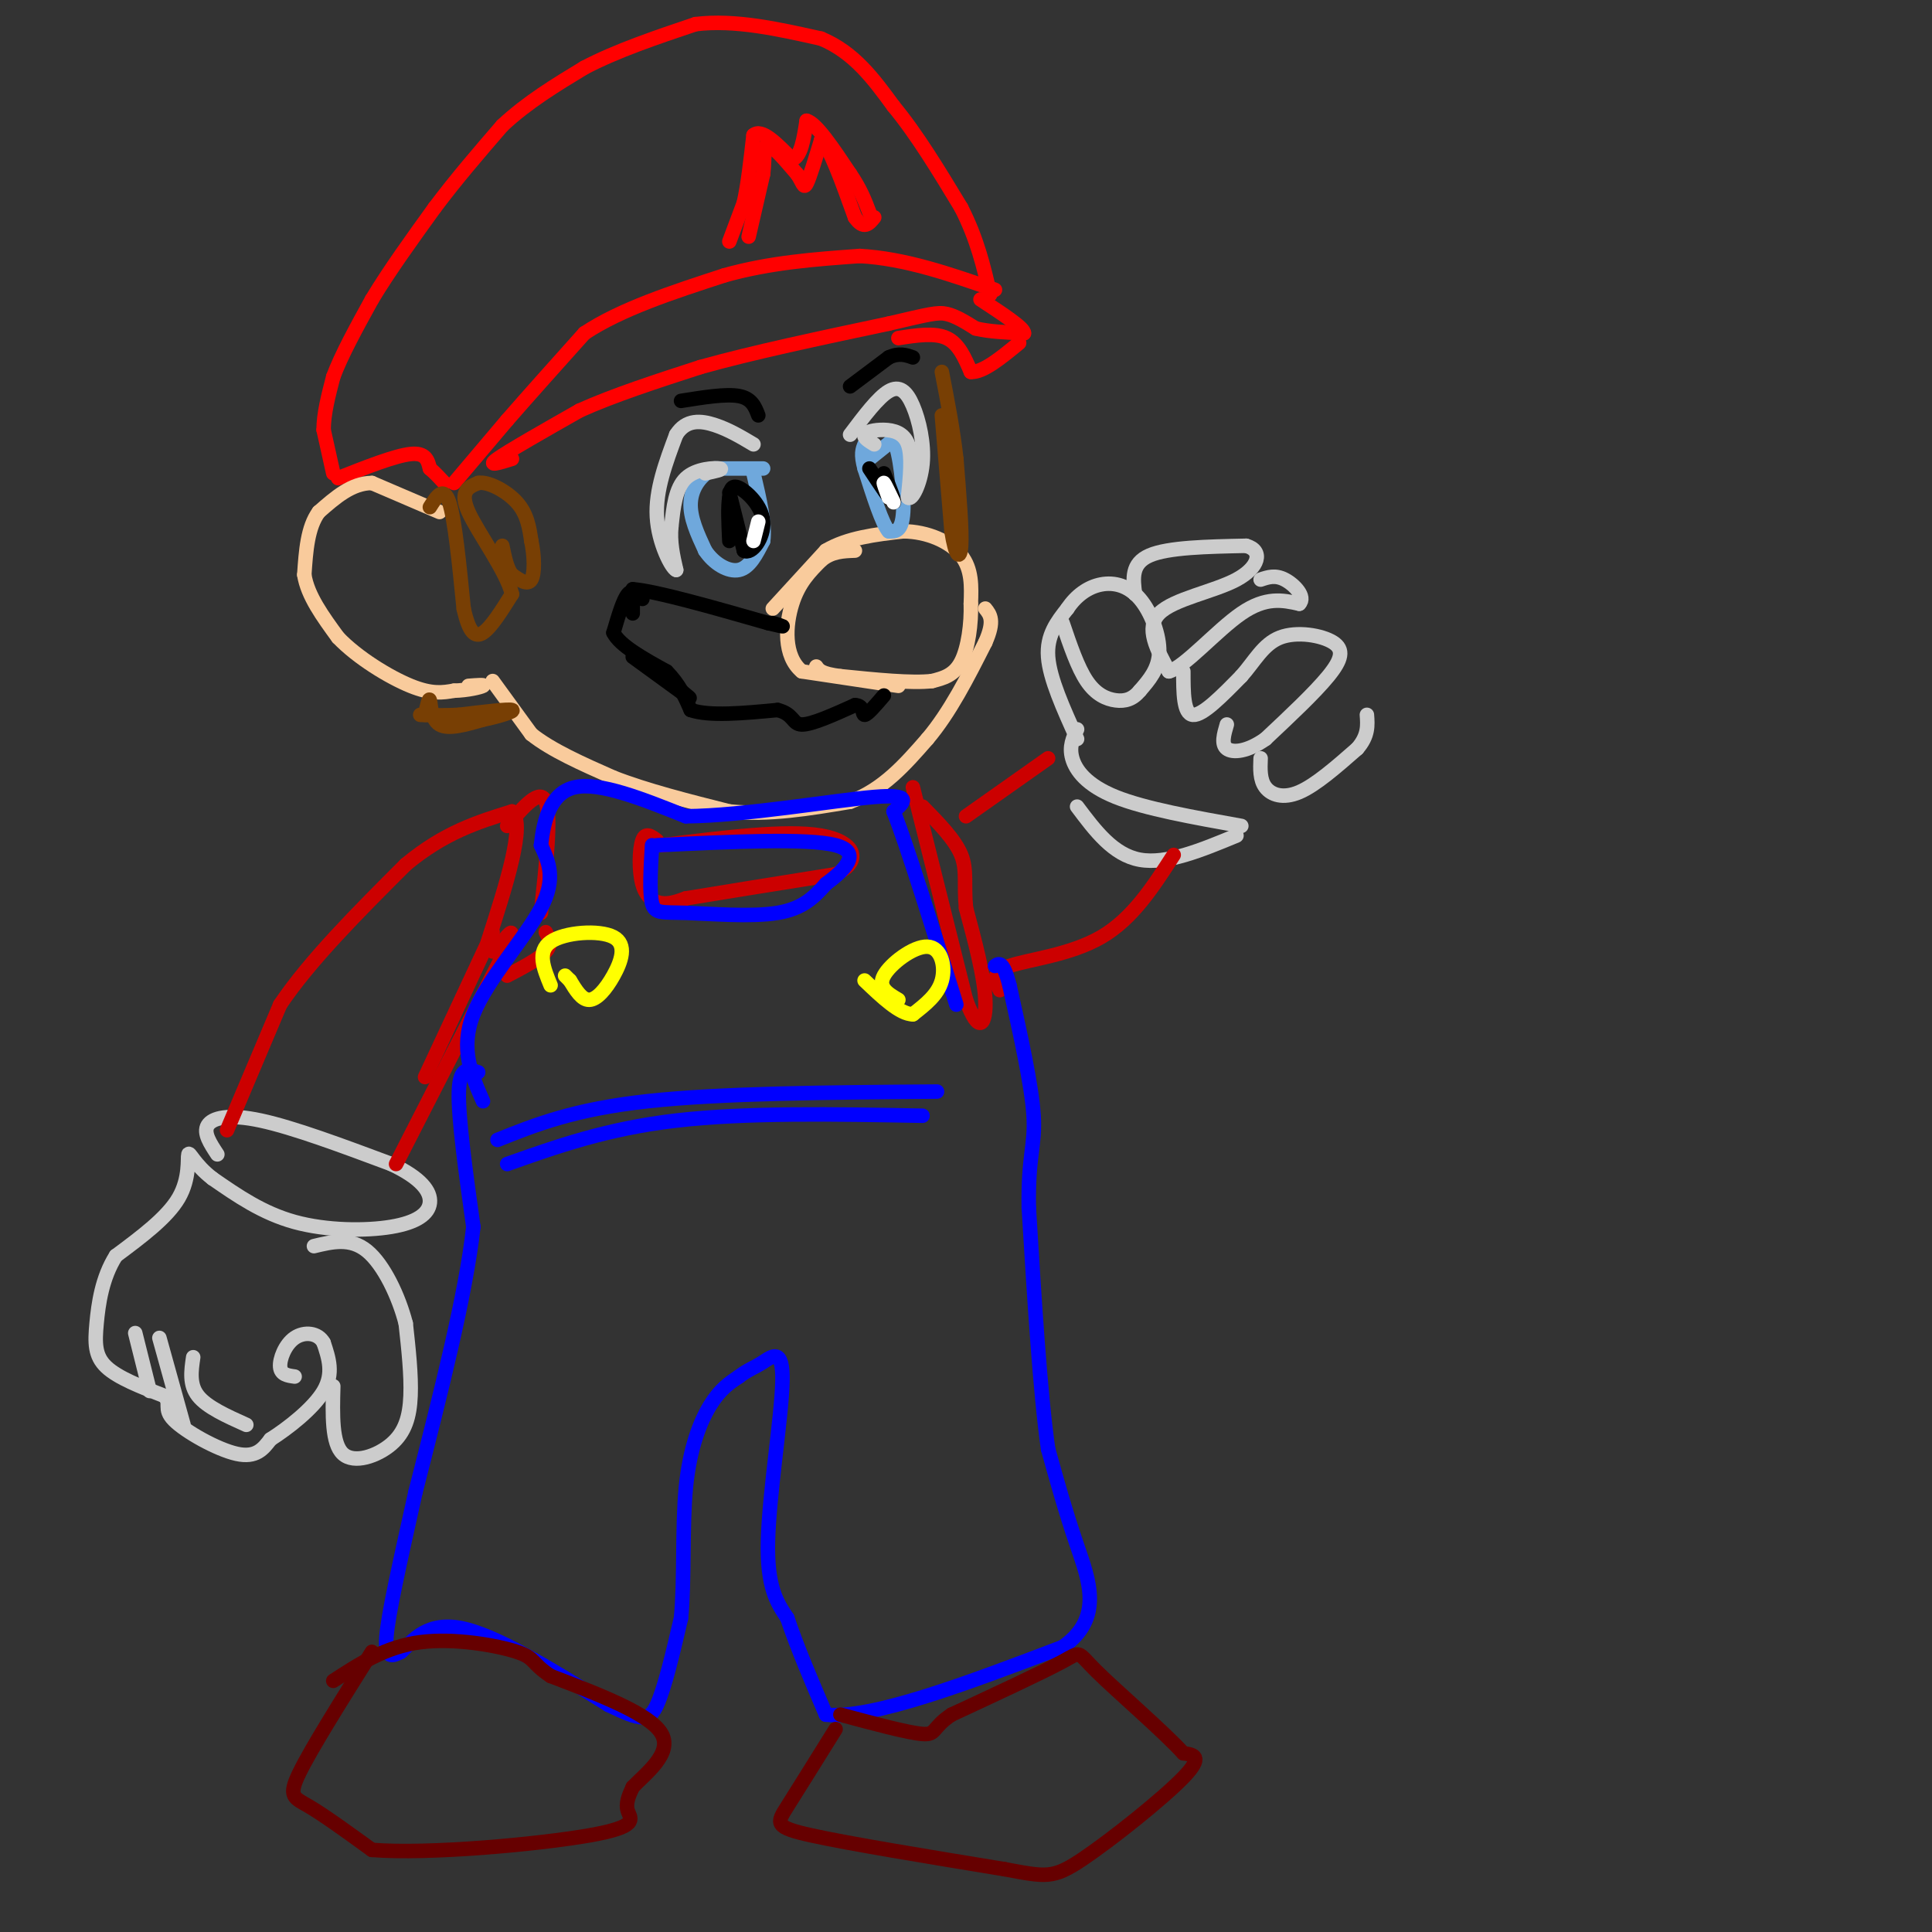 <svg viewBox='0 0 400 400' version='1.1' xmlns='http://www.w3.org/2000/svg' xmlns:xlink='http://www.w3.org/1999/xlink'><rect x="0" y="0" width="400" height="400" fill="#333333" stroke="none"/><g fill='none' stroke='#ff0000' stroke-width='3' stroke-linecap='round' stroke-linejoin='round'><path d='M69,98c0.000,0.000 -2.000,-9.000 -2,-9'/><path d='M67,89c0.000,-3.333 1.000,-7.167 2,-11'/><path d='M69,78c1.667,-4.500 4.833,-10.250 8,-16'/><path d='M77,62c3.500,-5.833 8.250,-12.417 13,-19'/><path d='M90,43c4.500,-6.000 9.250,-11.500 14,-17'/><path d='M104,26c5.167,-4.833 11.083,-8.417 17,-12'/><path d='M121,14c6.667,-3.500 14.833,-6.250 23,-9'/><path d='M144,5c8.167,-1.000 17.083,1.000 26,3'/><path d='M170,8c6.833,2.833 10.917,8.417 15,14'/><path d='M185,22c4.833,5.833 9.417,13.417 14,21'/><path d='M199,43c3.333,6.500 4.667,12.250 6,18'/><path d='M70,99c5.917,-2.333 11.833,-4.667 15,-5c3.167,-0.333 3.583,1.333 4,3'/><path d='M89,97c1.167,1.000 2.083,2.000 3,3'/><path d='M94,100c0.000,0.000 11.000,-13.000 11,-13'/><path d='M105,87c4.500,-5.167 10.250,-11.583 16,-18'/><path d='M121,69c7.500,-5.000 18.250,-8.500 29,-12'/><path d='M150,57c9.500,-2.667 18.750,-3.333 28,-4'/><path d='M178,53c9.333,0.500 18.667,3.750 28,7'/><path d='M151,50c0.000,0.000 3.000,-8.000 3,-8'/><path d='M154,42c0.833,-3.667 1.417,-8.833 2,-14'/><path d='M156,28c1.667,-1.500 4.833,1.750 8,5'/><path d='M164,33c1.833,-0.500 2.417,-4.250 3,-8'/><path d='M167,25c2.000,0.500 5.500,5.750 9,11'/><path d='M176,36c2.167,3.167 3.083,5.583 4,8'/><path d='M155,49c0.000,0.000 3.000,-13.000 3,-13'/><path d='M158,36c0.422,-3.622 -0.022,-6.178 1,-6c1.022,0.178 3.511,3.089 6,6'/><path d='M165,36c1.244,1.778 1.356,3.222 2,2c0.644,-1.222 1.822,-5.111 3,-9'/><path d='M170,29c1.667,1.167 4.333,8.583 7,16'/><path d='M177,45c1.833,2.667 2.917,1.333 4,0'/><path d='M106,95c-2.667,0.833 -5.333,1.667 -3,0c2.333,-1.667 9.667,-5.833 17,-10'/><path d='M120,85c7.000,-3.167 16.000,-6.083 25,-9'/><path d='M145,76c10.667,-3.000 24.833,-6.000 39,-9'/><path d='M184,67c8.467,-1.978 10.133,-2.422 12,-2c1.867,0.422 3.933,1.711 6,3'/><path d='M202,68c2.667,0.667 6.333,0.833 10,1'/><path d='M212,69c0.167,-1.000 -4.417,-4.000 -9,-7'/><path d='M186,70c3.750,-0.583 7.500,-1.167 10,0c2.500,1.167 3.750,4.083 5,7'/><path d='M201,77c2.500,0.167 6.250,-2.917 10,-6'/></g>
<g fill='none' stroke='#f9cb9c' stroke-width='3' stroke-linecap='round' stroke-linejoin='round'><path d='M91,106c0.000,0.000 -14.000,-6.000 -14,-6'/><path d='M77,100c-4.167,0.000 -7.583,3.000 -11,6'/><path d='M66,106c-2.333,3.167 -2.667,8.083 -3,13'/><path d='M63,119c0.667,4.333 3.833,8.667 7,13'/><path d='M70,132c4.022,4.200 10.578,8.200 15,10c4.422,1.800 6.711,1.400 9,1'/><path d='M94,143c2.867,-0.067 5.533,-0.733 6,-1c0.467,-0.267 -1.267,-0.133 -3,0'/><path d='M102,141c0.000,0.000 8.000,11.000 8,11'/><path d='M110,152c4.167,3.333 10.583,6.167 17,9'/><path d='M127,161c6.833,2.667 15.417,4.833 24,7'/><path d='M151,168c8.167,0.833 16.583,-0.583 25,-2'/><path d='M176,166c6.833,-2.500 11.417,-7.750 16,-13'/><path d='M192,153c4.667,-5.500 8.333,-12.750 12,-20'/><path d='M204,133c2.000,-4.500 1.000,-5.750 0,-7'/><path d='M160,126c0.000,0.000 11.000,-12.000 11,-12'/><path d='M171,114c4.500,-2.667 10.250,-3.333 16,-4'/><path d='M187,110c5.067,0.044 9.733,2.156 12,5c2.267,2.844 2.133,6.422 2,10'/><path d='M201,125c0.133,4.044 -0.533,9.156 -2,12c-1.467,2.844 -3.733,3.422 -6,4'/><path d='M193,141c-4.167,0.500 -11.583,-0.250 -19,-1'/><path d='M174,140c-4.000,-0.500 -4.500,-1.250 -5,-2'/><path d='M186,142c0.000,0.000 -20.000,-3.000 -20,-3'/><path d='M166,139c-3.822,-3.178 -3.378,-9.622 -2,-14c1.378,-4.378 3.689,-6.689 6,-9'/><path d='M170,116c2.167,-1.833 4.583,-1.917 7,-2'/></g>
<g fill='none' stroke='#6fa8dc' stroke-width='3' stroke-linecap='round' stroke-linejoin='round'><path d='M158,97c0.000,0.000 -10.000,0.000 -10,0'/><path d='M148,97c-2.800,1.111 -4.800,3.889 -5,7c-0.200,3.111 1.400,6.556 3,10'/><path d='M146,114c1.800,2.711 4.800,4.489 7,4c2.200,-0.489 3.600,-3.244 5,-6'/><path d='M158,112c0.500,-3.333 -0.750,-8.667 -2,-14'/><path d='M180,95c0.000,0.000 5.000,-4.000 5,-4'/><path d='M185,91c1.356,2.533 2.244,10.867 2,15c-0.244,4.133 -1.622,4.067 -3,4'/><path d='M184,110c-1.333,-1.500 -3.167,-7.250 -5,-13'/><path d='M179,97c-0.833,-3.000 -0.417,-4.000 0,-5'/></g>
<g fill='none' stroke='#000000' stroke-width='3' stroke-linecap='round' stroke-linejoin='round'><path d='M131,127c0.000,0.000 0.000,-5.000 0,-5'/><path d='M131,122c4.667,0.333 16.333,3.667 28,7'/><path d='M159,129c4.833,1.167 2.917,0.583 1,0'/><path d='M133,124c-1.000,-1.083 -2.000,-2.167 -3,-1c-1.000,1.167 -2.000,4.583 -3,8'/><path d='M127,131c1.333,2.667 6.167,5.333 11,8'/><path d='M138,139c2.667,2.667 3.833,5.333 5,8'/><path d='M143,147c3.833,1.333 10.917,0.667 18,0'/><path d='M161,147c3.422,0.844 2.978,2.956 5,3c2.022,0.044 6.511,-1.978 11,-4'/><path d='M177,146c1.978,0.000 1.422,2.000 2,2c0.578,0.000 2.289,-2.000 4,-4'/><path d='M131,136c0.000,0.000 11.000,8.000 11,8'/><path d='M142,144c1.667,1.167 0.333,0.083 -1,-1'/><path d='M151,102c0.000,0.000 3.000,12.000 3,12'/><path d='M154,114c1.643,0.940 4.250,-2.708 4,-6c-0.250,-3.292 -3.357,-6.226 -5,-7c-1.643,-0.774 -1.821,0.613 -2,2'/><path d='M151,103c-0.333,1.833 -0.167,5.417 0,9'/><path d='M180,97c2.250,3.417 4.500,6.833 5,7c0.500,0.167 -0.750,-2.917 -2,-6'/><path d='M176,80c0.000,0.000 8.000,-6.000 8,-6'/><path d='M184,74c2.167,-1.000 3.583,-0.500 5,0'/><path d='M157,86c-0.667,-1.750 -1.333,-3.500 -4,-4c-2.667,-0.500 -7.333,0.250 -12,1'/></g>
<g fill='none' stroke='#ffffff' stroke-width='3' stroke-linecap='round' stroke-linejoin='round'><path d='M157,108c0.000,0.000 -1.000,4.000 -1,4'/><path d='M184,103c-0.583,-1.583 -1.167,-3.167 -1,-3c0.167,0.167 1.083,2.083 2,4'/></g>
<g fill='none' stroke='#cccccc' stroke-width='3' stroke-linecap='round' stroke-linejoin='round'><path d='M223,153c-2.833,-6.250 -5.667,-12.500 -6,-17c-0.333,-4.500 1.833,-7.250 4,-10'/><path d='M221,126c1.796,-2.711 4.285,-4.490 7,-5c2.715,-0.510 5.654,0.247 8,3c2.346,2.753 4.099,7.501 4,11c-0.099,3.499 -2.049,5.750 -4,8'/><path d='M236,143c-1.452,1.786 -3.083,2.250 -5,2c-1.917,-0.250 -4.119,-1.214 -6,-4c-1.881,-2.786 -3.440,-7.393 -5,-12'/><path d='M235,123c-0.417,-3.167 -0.833,-6.333 3,-8c3.833,-1.667 11.917,-1.833 20,-2'/><path d='M258,113c3.619,1.000 2.667,4.500 -2,7c-4.667,2.500 -13.048,4.000 -16,7c-2.952,3.000 -0.476,7.500 2,12'/><path d='M242,139c3.111,-0.711 9.889,-8.489 15,-12c5.111,-3.511 8.556,-2.756 12,-2'/><path d='M269,125c1.422,-1.422 -1.022,-3.978 -3,-5c-1.978,-1.022 -3.489,-0.511 -5,0'/><path d='M245,139c0.000,4.417 0.000,8.833 2,9c2.000,0.167 6.000,-3.917 10,-8'/><path d='M257,140c2.718,-3.040 4.512,-6.640 8,-8c3.488,-1.360 8.670,-0.482 11,1c2.330,1.482 1.809,3.566 -1,7c-2.809,3.434 -7.904,8.217 -13,13'/><path d='M262,153c-3.800,2.689 -6.800,2.911 -8,2c-1.200,-0.911 -0.600,-2.956 0,-5'/><path d='M261,157c-0.089,2.222 -0.178,4.444 1,6c1.178,1.556 3.622,2.444 7,1c3.378,-1.444 7.689,-5.222 12,-9'/><path d='M281,155c2.333,-2.667 2.167,-4.833 2,-7'/><path d='M223,151c-0.844,1.778 -1.689,3.556 -1,6c0.689,2.444 2.911,5.556 9,8c6.089,2.444 16.044,4.222 26,6'/><path d='M256,173c-7.250,3.000 -14.500,6.000 -20,5c-5.500,-1.000 -9.250,-6.000 -13,-11'/><path d='M45,239c-1.467,-2.222 -2.933,-4.444 -2,-6c0.933,-1.556 4.267,-2.444 11,-1c6.733,1.444 16.867,5.222 27,9'/><path d='M81,241c6.209,2.914 8.231,5.699 8,8c-0.231,2.301 -2.716,4.120 -8,5c-5.284,0.880 -13.367,0.823 -20,-1c-6.633,-1.823 -11.817,-5.411 -17,-9'/><path d='M44,244c-3.798,-2.917 -4.792,-5.708 -5,-5c-0.208,0.708 0.369,4.917 -2,9c-2.369,4.083 -7.685,8.042 -13,12'/><path d='M24,260c-2.893,4.560 -3.625,9.958 -4,14c-0.375,4.042 -0.393,6.726 2,9c2.393,2.274 7.196,4.137 12,6'/><path d='M34,289c1.619,1.607 -0.333,2.625 2,5c2.333,2.375 8.952,6.107 13,7c4.048,0.893 5.524,-1.054 7,-3'/><path d='M56,298c3.533,-2.244 8.867,-6.356 11,-10c2.133,-3.644 1.067,-6.822 0,-10'/><path d='M67,278c-1.143,-2.107 -4.000,-2.375 -6,-1c-2.000,1.375 -3.143,4.393 -3,6c0.143,1.607 1.571,1.804 3,2'/><path d='M69,287c-0.161,5.935 -0.321,11.869 2,14c2.321,2.131 7.125,0.458 10,-2c2.875,-2.458 3.821,-5.702 4,-10c0.179,-4.298 -0.411,-9.649 -1,-15'/><path d='M84,274c-1.444,-5.622 -4.556,-12.178 -8,-15c-3.444,-2.822 -7.222,-1.911 -11,-1'/><path d='M40,281c-0.417,2.833 -0.833,5.667 1,8c1.833,2.333 5.917,4.167 10,6'/><path d='M33,277c0.000,0.000 5.000,18.000 5,18'/><path d='M28,276c0.000,0.000 3.000,12.000 3,12'/></g>
<g fill='none' stroke='#cc0000' stroke-width='3' stroke-linecap='round' stroke-linejoin='round'><path d='M47,234c0.000,0.000 11.000,-26.000 11,-26'/><path d='M58,208c6.167,-9.167 16.083,-19.083 26,-29'/><path d='M84,179c8.000,-6.667 15.000,-8.833 22,-11'/><path d='M106,168c2.833,2.667 -1.083,14.833 -5,27'/><path d='M82,241c0.000,0.000 22.000,-43.000 22,-43'/><path d='M104,198c3.511,-7.444 1.289,-4.556 0,-3c-1.289,1.556 -1.644,1.778 -2,2'/><path d='M102,193c0.000,0.000 -14.000,30.000 -14,30'/><path d='M105,202c3.333,-1.750 6.667,-3.500 8,-5c1.333,-1.500 0.667,-2.750 0,-4'/><path d='M105,171c3.417,-4.000 6.833,-8.000 8,-5c1.167,3.000 0.083,13.000 -1,23'/><path d='M136,174c-1.179,-0.893 -2.357,-1.786 -3,0c-0.643,1.786 -0.750,6.250 0,9c0.750,2.750 2.357,3.786 4,4c1.643,0.214 3.321,-0.393 5,-1'/><path d='M142,186c6.000,-1.000 18.500,-3.000 31,-5'/><path d='M173,181c5.622,-2.644 4.178,-6.756 -3,-8c-7.178,-1.244 -20.089,0.378 -33,2'/><path d='M189,163c0.000,0.000 11.000,44.000 11,44'/><path d='M200,207c2.778,7.689 4.222,4.911 4,0c-0.222,-4.911 -2.111,-11.956 -4,-19'/><path d='M200,188c-0.489,-4.956 0.289,-7.844 -1,-11c-1.289,-3.156 -4.644,-6.578 -8,-10'/><path d='M200,169c0.000,0.000 17.000,-12.000 17,-12'/><path d='M207,205c-0.933,-1.822 -1.867,-3.644 2,-5c3.867,-1.356 12.533,-2.244 19,-6c6.467,-3.756 10.733,-10.378 15,-17'/></g>
<g fill='none' stroke='#783f04' stroke-width='3' stroke-linecap='round' stroke-linejoin='round'><path d='M89,105c1.417,-2.250 2.833,-4.500 4,-1c1.167,3.500 2.083,12.750 3,22'/><path d='M96,126c1.089,4.889 2.311,6.111 4,5c1.689,-1.111 3.844,-4.556 6,-8'/><path d='M106,123c-1.156,-4.756 -7.044,-12.644 -9,-17c-1.956,-4.356 0.022,-5.178 2,-6'/><path d='M99,100c1.956,-0.400 5.844,1.600 8,4c2.156,2.400 2.578,5.200 3,8'/><path d='M110,112c0.644,3.067 0.756,6.733 0,8c-0.756,1.267 -2.378,0.133 -4,-1'/><path d='M106,119c-1.000,-1.167 -1.500,-3.583 -2,-6'/><path d='M88,148c0.400,-1.844 0.800,-3.689 1,-3c0.200,0.689 0.200,3.911 2,5c1.800,1.089 5.400,0.044 9,-1'/><path d='M100,149c3.222,-0.644 6.778,-1.756 6,-2c-0.778,-0.244 -5.889,0.378 -11,1'/><path d='M95,148c-3.167,0.167 -5.583,0.083 -8,0'/><path d='M195,86c0.000,0.000 2.000,24.000 2,24'/><path d='M197,110c0.800,5.200 1.800,6.200 2,3c0.200,-3.200 -0.400,-10.600 -1,-18'/><path d='M198,95c-0.667,-6.000 -1.833,-12.000 -3,-18'/></g>
<g fill='none' stroke='#cccccc' stroke-width='3' stroke-linecap='round' stroke-linejoin='round'><path d='M146,98c1.978,-0.422 3.956,-0.844 3,-1c-0.956,-0.156 -4.844,-0.044 -7,2c-2.156,2.044 -2.578,6.022 -3,10'/><path d='M139,109c-0.333,3.167 0.333,6.083 1,9'/><path d='M140,118c-0.911,-0.289 -3.689,-5.511 -4,-11c-0.311,-5.489 1.844,-11.244 4,-17'/><path d='M140,90c2.044,-3.267 5.156,-2.933 8,-2c2.844,0.933 5.422,2.467 8,4'/><path d='M181,92c-1.149,-0.708 -2.298,-1.417 -2,-2c0.298,-0.583 2.042,-1.042 4,-1c1.958,0.042 4.131,0.583 5,3c0.869,2.417 0.435,6.708 0,11'/><path d='M188,103c0.746,0.767 2.612,-2.815 3,-7c0.388,-4.185 -0.703,-8.973 -2,-12c-1.297,-3.027 -2.799,-4.293 -5,-3c-2.201,1.293 -5.100,5.147 -8,9'/></g>
<g fill='none' stroke='#0000ff' stroke-width='3' stroke-linecap='round' stroke-linejoin='round'><path d='M99,222c-1.917,-0.667 -3.833,-1.333 -4,4c-0.167,5.333 1.417,16.667 3,28'/><path d='M98,254c-1.500,13.833 -6.750,34.417 -12,55'/><path d='M86,309c-3.333,15.089 -5.667,25.311 -6,30c-0.333,4.689 1.333,3.844 3,3'/><path d='M83,342c1.756,-1.356 4.644,-6.244 12,-5c7.356,1.244 19.178,8.622 31,16'/><path d='M126,353c6.822,3.289 8.378,3.511 10,0c1.622,-3.511 3.311,-10.756 5,-18'/><path d='M141,335c0.774,-7.952 0.208,-18.833 1,-27c0.792,-8.167 2.940,-13.619 5,-17c2.060,-3.381 4.030,-4.690 6,-6'/><path d='M153,285c1.758,-1.375 3.152,-1.812 5,-3c1.848,-1.188 4.152,-3.128 4,4c-0.152,7.128 -2.758,23.322 -3,33c-0.242,9.678 1.879,12.839 4,16'/><path d='M163,335c2.000,6.000 5.000,13.000 8,20'/><path d='M171,355c9.500,1.000 29.250,-6.500 49,-14'/><path d='M220,341c8.556,-5.956 5.444,-13.844 3,-21c-2.444,-7.156 -4.222,-13.578 -6,-20'/><path d='M217,300c-1.667,-11.667 -2.833,-30.833 -4,-50'/><path d='M213,250c-0.178,-10.800 1.378,-12.800 1,-19c-0.378,-6.200 -2.689,-16.600 -5,-27'/><path d='M209,204c-1.333,-5.167 -2.167,-4.583 -3,-4'/><path d='M100,228c-2.400,-5.444 -4.800,-10.889 -2,-18c2.800,-7.111 10.800,-15.889 14,-22c3.200,-6.111 1.600,-9.556 0,-13'/><path d='M112,175c0.533,-4.956 1.867,-10.844 7,-12c5.133,-1.156 14.067,2.422 23,6'/><path d='M142,169c12.067,-0.089 30.733,-3.311 39,-4c8.267,-0.689 6.133,1.156 4,3'/><path d='M185,168c2.833,7.167 7.917,23.583 13,40'/><path d='M135,175c-0.286,4.881 -0.571,9.762 0,12c0.571,2.238 2.000,1.833 7,2c5.000,0.167 13.571,0.905 19,0c5.429,-0.905 7.714,-3.452 10,-6'/><path d='M171,183c3.644,-2.711 7.756,-6.489 2,-8c-5.756,-1.511 -21.378,-0.756 -37,0'/><path d='M103,236c7.917,-3.167 15.833,-6.333 31,-8c15.167,-1.667 37.583,-1.833 60,-2'/><path d='M105,241c10.333,-3.667 20.667,-7.333 35,-9c14.333,-1.667 32.667,-1.333 51,-1'/></g>
<g fill='none' stroke='#ffff00' stroke-width='3' stroke-linecap='round' stroke-linejoin='round'><path d='M114,204c-1.439,-3.494 -2.877,-6.989 0,-9c2.877,-2.011 10.070,-2.539 13,-1c2.930,1.539 1.596,5.145 0,8c-1.596,2.855 -3.456,4.959 -5,5c-1.544,0.041 -2.772,-1.979 -4,-4'/><path d='M118,203c-0.833,-0.833 -0.917,-0.917 -1,-1'/><path d='M186,207c-2.161,-1.268 -4.321,-2.536 -3,-5c1.321,-2.464 6.125,-6.125 9,-6c2.875,0.125 3.821,4.036 3,7c-0.821,2.964 -3.411,4.982 -6,7'/><path d='M189,210c-2.667,0.000 -6.333,-3.500 -10,-7'/></g>
<g fill='none' stroke='#660000' stroke-width='3' stroke-linecap='round' stroke-linejoin='round'><path d='M77,342c-6.267,9.978 -12.533,19.956 -15,25c-2.467,5.044 -1.133,5.156 2,7c3.133,1.844 8.067,5.422 13,9'/><path d='M77,383c11.726,0.952 34.542,-1.167 45,-3c10.458,-1.833 8.560,-3.381 8,-5c-0.560,-1.619 0.220,-3.310 1,-5'/><path d='M131,370c2.511,-2.689 8.289,-6.911 6,-11c-2.289,-4.089 -12.644,-8.044 -23,-12'/><path d='M114,347c-4.167,-2.774 -3.083,-3.708 -7,-5c-3.917,-1.292 -12.833,-2.940 -20,-2c-7.167,0.940 -12.583,4.470 -18,8'/><path d='M173,358c-3.889,6.244 -7.778,12.489 -10,16c-2.222,3.511 -2.778,4.289 5,6c7.778,1.711 23.889,4.356 40,7'/><path d='M208,387c8.560,1.583 9.958,2.042 16,-2c6.042,-4.042 16.726,-12.583 21,-17c4.274,-4.417 2.137,-4.708 0,-5'/><path d='M245,363c-3.929,-4.369 -13.750,-12.792 -18,-17c-4.250,-4.208 -2.929,-4.202 -7,-2c-4.071,2.202 -13.536,6.601 -23,11'/><path d='M197,355c-4.156,2.778 -3.044,4.222 -6,4c-2.956,-0.222 -9.978,-2.111 -17,-4'/></g>
</svg>